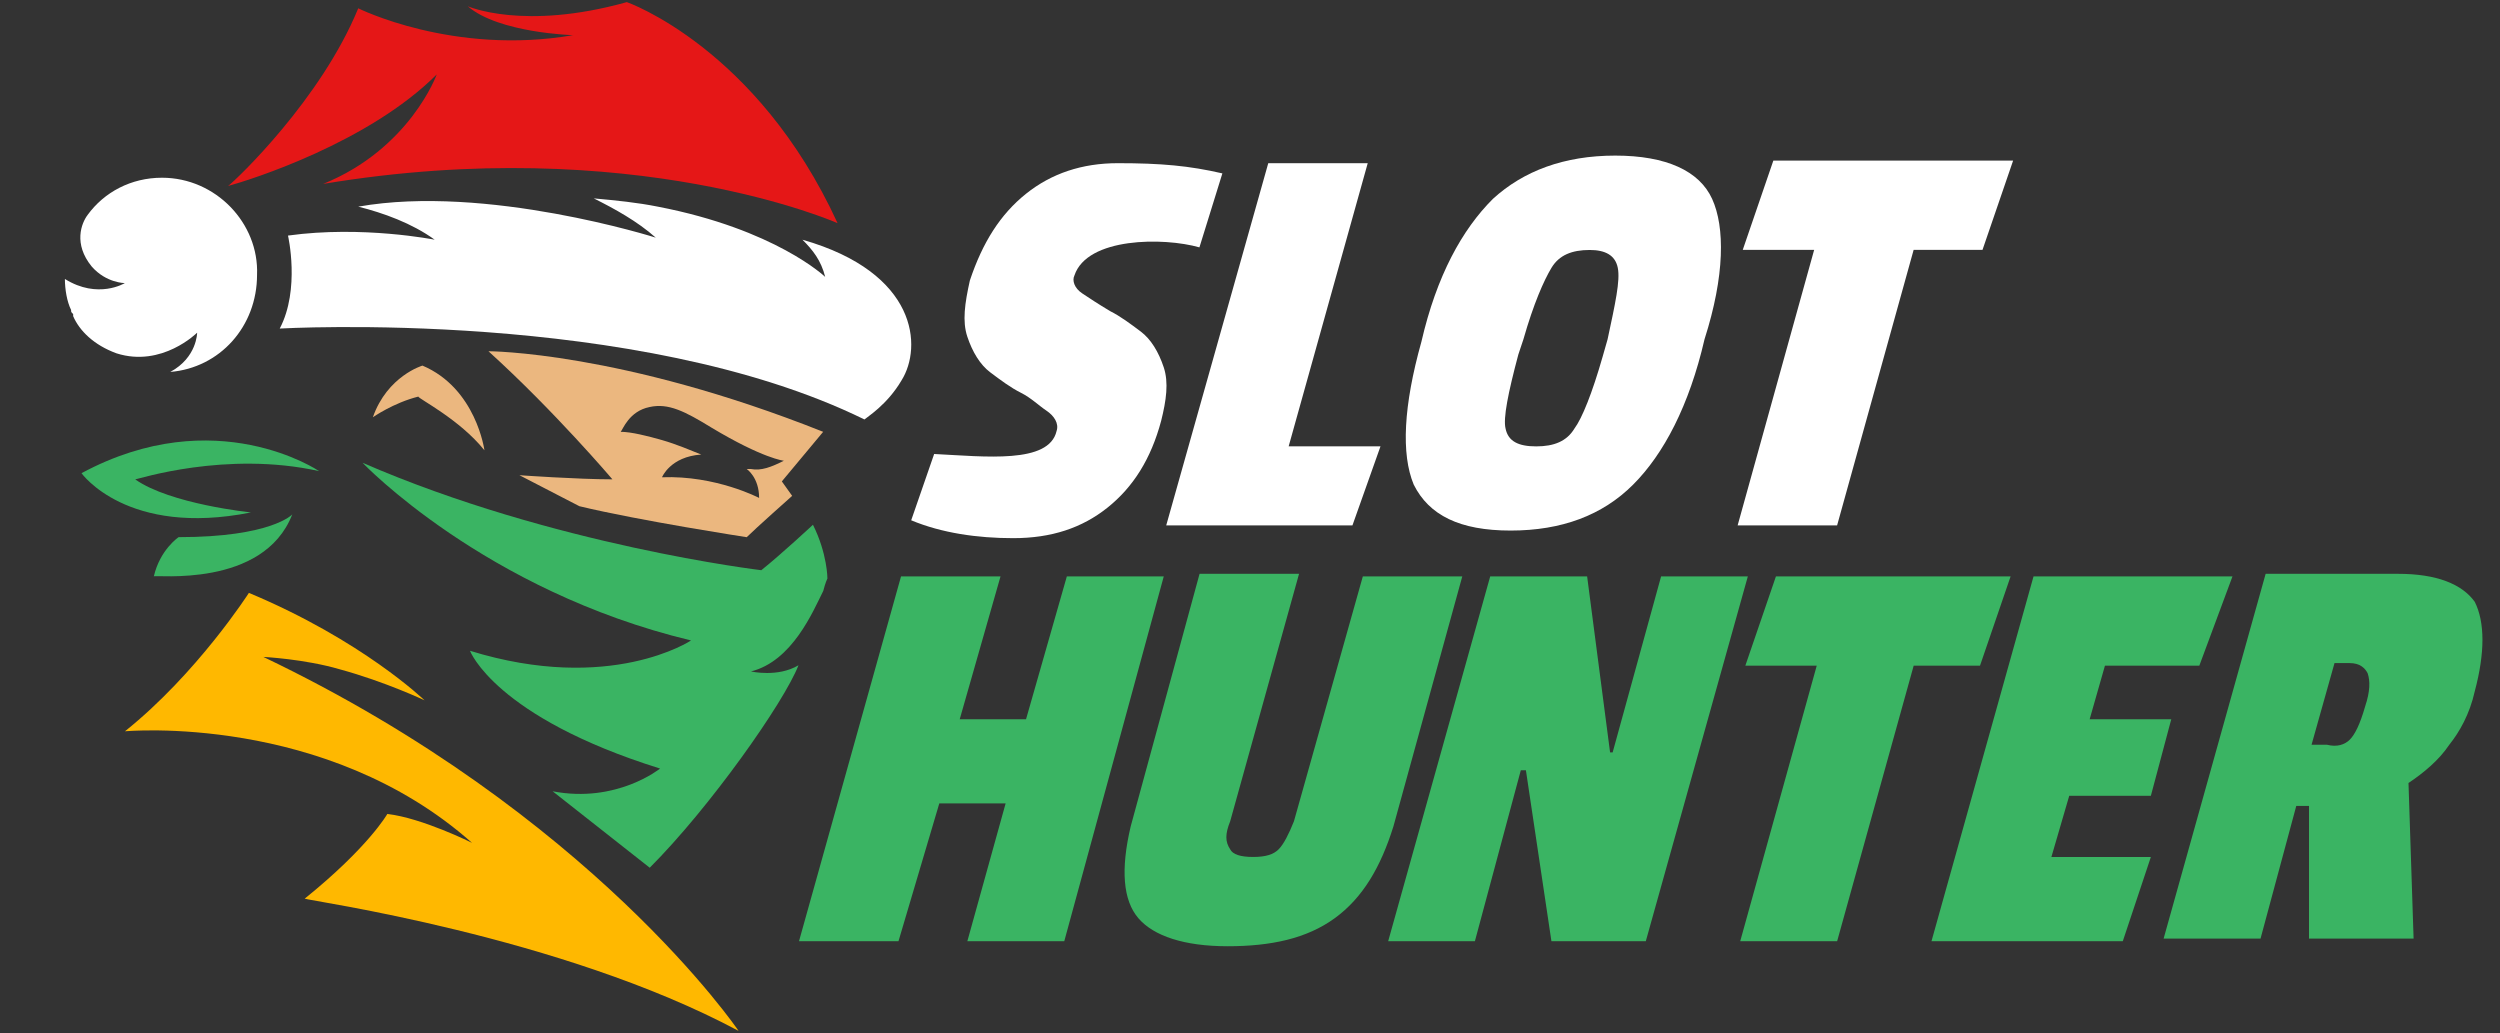 <svg width="121" height="50" viewBox="0 0 121 50" fill="none" xmlns="http://www.w3.org/2000/svg">
<rect x="0" y="0" width="121" height="50" fill="#333333" stroke="none"/>
<g clip-path="url(#clip0_12089_50788)">
<path d="M49.657 9.38C50.892 8.392 52.373 7.898 54.102 7.898C56.2 7.898 57.558 8.022 59.163 8.392L58.052 11.973C56.324 11.479 52.62 11.479 52.003 13.331C51.879 13.578 52.003 13.948 52.373 14.195C52.743 14.442 53.114 14.689 53.731 15.059C54.225 15.306 54.719 15.676 55.213 16.047C55.706 16.417 56.077 17.034 56.324 17.775C56.571 18.516 56.447 19.38 56.2 20.368C55.706 22.219 54.842 23.578 53.608 24.565C52.373 25.553 50.892 26.047 49.04 26.047C47.311 26.047 45.583 25.8 44.102 25.182L45.213 21.973C47.682 22.096 50.768 22.466 51.139 20.861C51.262 20.491 51.015 20.121 50.645 19.874C50.274 19.627 49.904 19.256 49.41 19.009C48.916 18.763 48.422 18.392 47.929 18.022C47.435 17.651 47.065 17.034 46.818 16.294C46.571 15.553 46.694 14.689 46.941 13.578C47.558 11.726 48.423 10.368 49.657 9.38Z" fill="white"/>
<path d="M65.458 25.429H56.445L61.384 7.898H66.198L62.371 21.602H66.816L65.458 25.429Z" fill="white"/>
<path d="M72.252 9.63C73.734 8.272 75.709 7.531 78.178 7.531C80.647 7.531 82.252 8.272 82.869 9.63C83.487 10.988 83.487 13.334 82.499 16.42C81.758 19.63 80.524 21.976 79.042 23.457C77.561 24.939 75.585 25.679 73.116 25.679C70.647 25.679 69.166 24.939 68.425 23.457C67.808 21.976 67.931 19.63 68.795 16.544C69.536 13.334 70.77 11.111 72.252 9.63ZM78.301 12.963C78.178 12.346 77.684 12.099 76.943 12.099C76.079 12.099 75.462 12.346 75.091 12.963C74.721 13.581 74.227 14.692 73.734 16.42L73.487 17.161C72.993 19.013 72.746 20.247 72.869 20.741C72.993 21.358 73.487 21.605 74.351 21.605C75.215 21.605 75.832 21.358 76.203 20.741C76.573 20.247 77.067 19.013 77.561 17.284L77.808 16.42C78.178 14.692 78.425 13.581 78.301 12.963Z" fill="white"/>
<path d="M95.953 12.094H92.62L88.916 25.428H84.102L87.805 12.094H84.349L85.83 7.773H97.435L95.953 12.094Z" fill="white"/>
<path d="M51.511 45.553H46.82L48.672 38.886H45.462L43.487 45.553H38.672L43.61 27.898H48.425L46.45 34.812H49.66L51.635 27.898H56.326L51.511 45.553Z" fill="#3AB463"/>
<path d="M59.541 41.107C59.664 41.354 60.035 41.477 60.652 41.477C61.269 41.477 61.64 41.354 61.886 41.107C62.133 40.86 62.38 40.366 62.627 39.749L65.961 27.897H70.775L67.442 39.996C66.825 41.971 65.96 43.452 64.603 44.44C63.245 45.428 61.516 45.798 59.417 45.798C57.319 45.798 55.837 45.304 55.096 44.44C54.356 43.576 54.232 42.094 54.726 39.996L58.059 27.773H62.874L59.541 39.749C59.294 40.366 59.294 40.736 59.541 41.107Z" fill="#3AB463"/>
<path d="M79.657 45.553H75.089L73.854 37.281H73.607L71.385 45.553H67.188L72.126 27.898H76.817L77.928 36.417H78.052L80.397 27.898H84.595L79.657 45.553Z" fill="#3AB463"/>
<path d="M95.832 32.219H92.622L88.918 45.553H84.227L87.93 32.219H84.474L85.955 27.898H97.313L95.832 32.219Z" fill="#3AB463"/>
<path d="M102.744 45.553H93.484L98.423 27.898H108.052L106.447 32.219H101.879L101.139 34.812H105.089L104.102 38.516H100.151L99.287 41.479H104.102L102.744 45.553Z" fill="#3AB463"/>
<path d="M119.78 33.453C119.534 34.564 119.04 35.428 118.546 36.045C118.052 36.786 117.311 37.403 116.571 37.897L116.818 45.428H111.756V39.008H111.139L109.41 45.428H104.719L109.657 27.773H116.077C117.929 27.773 119.163 28.267 119.78 29.131C120.274 30.119 120.274 31.601 119.78 33.453ZM113.731 35.798C113.978 35.551 114.225 35.057 114.472 34.193C114.719 33.453 114.719 32.959 114.595 32.588C114.472 32.341 114.225 32.094 113.731 32.094H112.99L111.879 36.045H112.62C113.114 36.169 113.484 36.045 113.731 35.798Z" fill="#3AB463"/>
<path d="M30.339 0.102C25.339 1.502 22.639 0.302 22.639 0.302C24.139 1.602 27.739 1.702 27.739 1.702C21.939 2.702 17.339 0.402 17.339 0.402C15.539 4.802 11.439 8.702 11.039 9.002C12.139 8.702 17.839 6.902 21.139 3.602C21.139 3.602 19.839 7.202 15.639 8.902C30.639 6.402 40.539 10.802 40.539 10.802C36.639 2.302 30.339 0.102 30.339 0.102Z" fill="#E51717"/>
<path d="M7.841 8.602C6.341 8.602 5.041 9.302 4.241 10.402C3.941 10.802 3.541 11.802 4.441 12.902C5.141 13.702 6.041 13.702 6.041 13.702C6.041 13.702 4.741 14.502 3.141 13.502C3.141 14.002 3.241 14.602 3.441 15.002C3.441 15.102 3.441 15.102 3.541 15.202V15.302C3.841 16.002 4.541 16.702 5.641 17.102C7.841 17.802 9.541 16.102 9.541 16.102C9.541 16.102 9.541 17.302 8.241 18.002C10.641 17.802 12.441 15.802 12.441 13.302C12.541 10.802 10.441 8.602 7.841 8.602Z" fill="white"/>
<path d="M43.639 18.402C44.639 16.802 44.439 13.202 38.839 11.602C39.339 12.102 39.739 12.602 39.939 13.402C39.939 13.402 37.539 11.102 31.839 10.002C30.839 9.802 29.839 9.702 28.739 9.602C29.739 10.102 30.839 10.702 31.739 11.502C31.739 11.502 23.539 8.902 17.339 10.002C18.539 10.302 19.939 10.802 21.039 11.602C21.039 11.602 17.539 10.902 13.939 11.402C13.939 11.402 14.539 14.002 13.539 15.902C13.539 15.902 30.839 14.902 41.839 20.302C41.939 20.202 42.939 19.602 43.639 18.402Z" fill="white"/>
<path d="M39.841 20.9C30.041 17 23.641 17 23.641 17C26.841 19.9 29.641 23.2 29.641 23.2C27.941 23.2 25.141 23 25.141 23L28.041 24.5C30.941 25.2 36.141 26 36.141 26C36.541 25.6 38.341 24 38.341 24L37.841 23.3L39.841 20.9ZM36.341 22.7H36.141C36.141 22.7 36.741 23.1 36.741 24.1C36.741 24.1 34.641 23 32.041 23.1C32.041 23.1 32.441 22.1 33.941 22C33.441 21.8 32.741 21.5 32.041 21.3C31.341 21.1 30.541 20.9 30.041 20.9C30.141 20.8 30.441 19.9 31.441 19.7C32.341 19.5 33.141 19.9 34.441 20.7C36.941 22.2 37.941 22.3 37.941 22.3C37.341 22.6 36.841 22.8 36.341 22.7Z" fill="#EBB77F"/>
<path d="M35.747 49.895C35.747 49.895 28.647 39.395 12.747 31.795C12.747 31.795 14.747 31.895 16.447 32.395C18.647 32.995 20.547 33.895 20.547 33.895C20.547 33.895 17.547 30.995 12.047 28.695C12.047 28.695 9.547 32.595 6.047 35.395C6.047 35.395 15.747 34.495 22.847 40.795C22.847 40.795 20.447 39.595 18.747 39.395C18.747 39.395 17.847 40.995 14.747 43.495C14.947 43.595 27.147 45.295 35.747 49.895Z" fill="#FFB800"/>
<path d="M23.447 21.795C23.447 21.795 23.047 18.795 20.447 17.695C20.447 17.695 18.747 18.195 18.047 20.195C18.047 20.195 19.047 19.495 20.247 19.195C20.247 19.295 22.247 20.295 23.447 21.795Z" fill="#EBB77F"/>
<path d="M15.445 22.802C15.445 22.802 10.445 19.402 3.945 22.902C3.945 22.902 6.145 26.002 12.145 24.802C12.145 24.802 8.245 24.402 6.545 23.202C6.645 23.202 10.945 21.802 15.445 22.802Z" fill="#3AB463"/>
<path d="M14.145 24.898C14.145 24.898 13.145 25.998 8.645 25.998C8.645 25.998 7.745 26.598 7.445 27.898C7.445 27.798 12.745 28.498 14.145 24.898Z" fill="#3AB463"/>
<path d="M36.347 32.498C38.347 31.998 39.347 29.598 39.847 28.598C39.947 28.198 40.047 27.998 40.047 27.998C40.047 27.998 40.047 26.798 39.347 25.398C39.347 25.398 37.847 26.798 36.847 27.598C36.847 27.598 26.747 26.398 17.547 22.398C17.547 22.398 23.447 28.598 33.447 30.998C33.447 30.998 29.547 33.598 22.747 31.498C22.747 31.498 23.947 34.698 31.947 37.198C31.947 37.198 29.847 38.898 26.747 38.298L31.447 41.998C34.347 39.098 37.947 33.998 38.647 32.198C37.647 32.798 36.347 32.498 36.347 32.498Z" fill="#3AB463"/>
</g>
<defs>
<clipPath id="clip0_12089_50788">
<rect width="120" height="50" fill="white" transform="translate(0.273)"/>
</clipPath>
</defs>
</svg>
